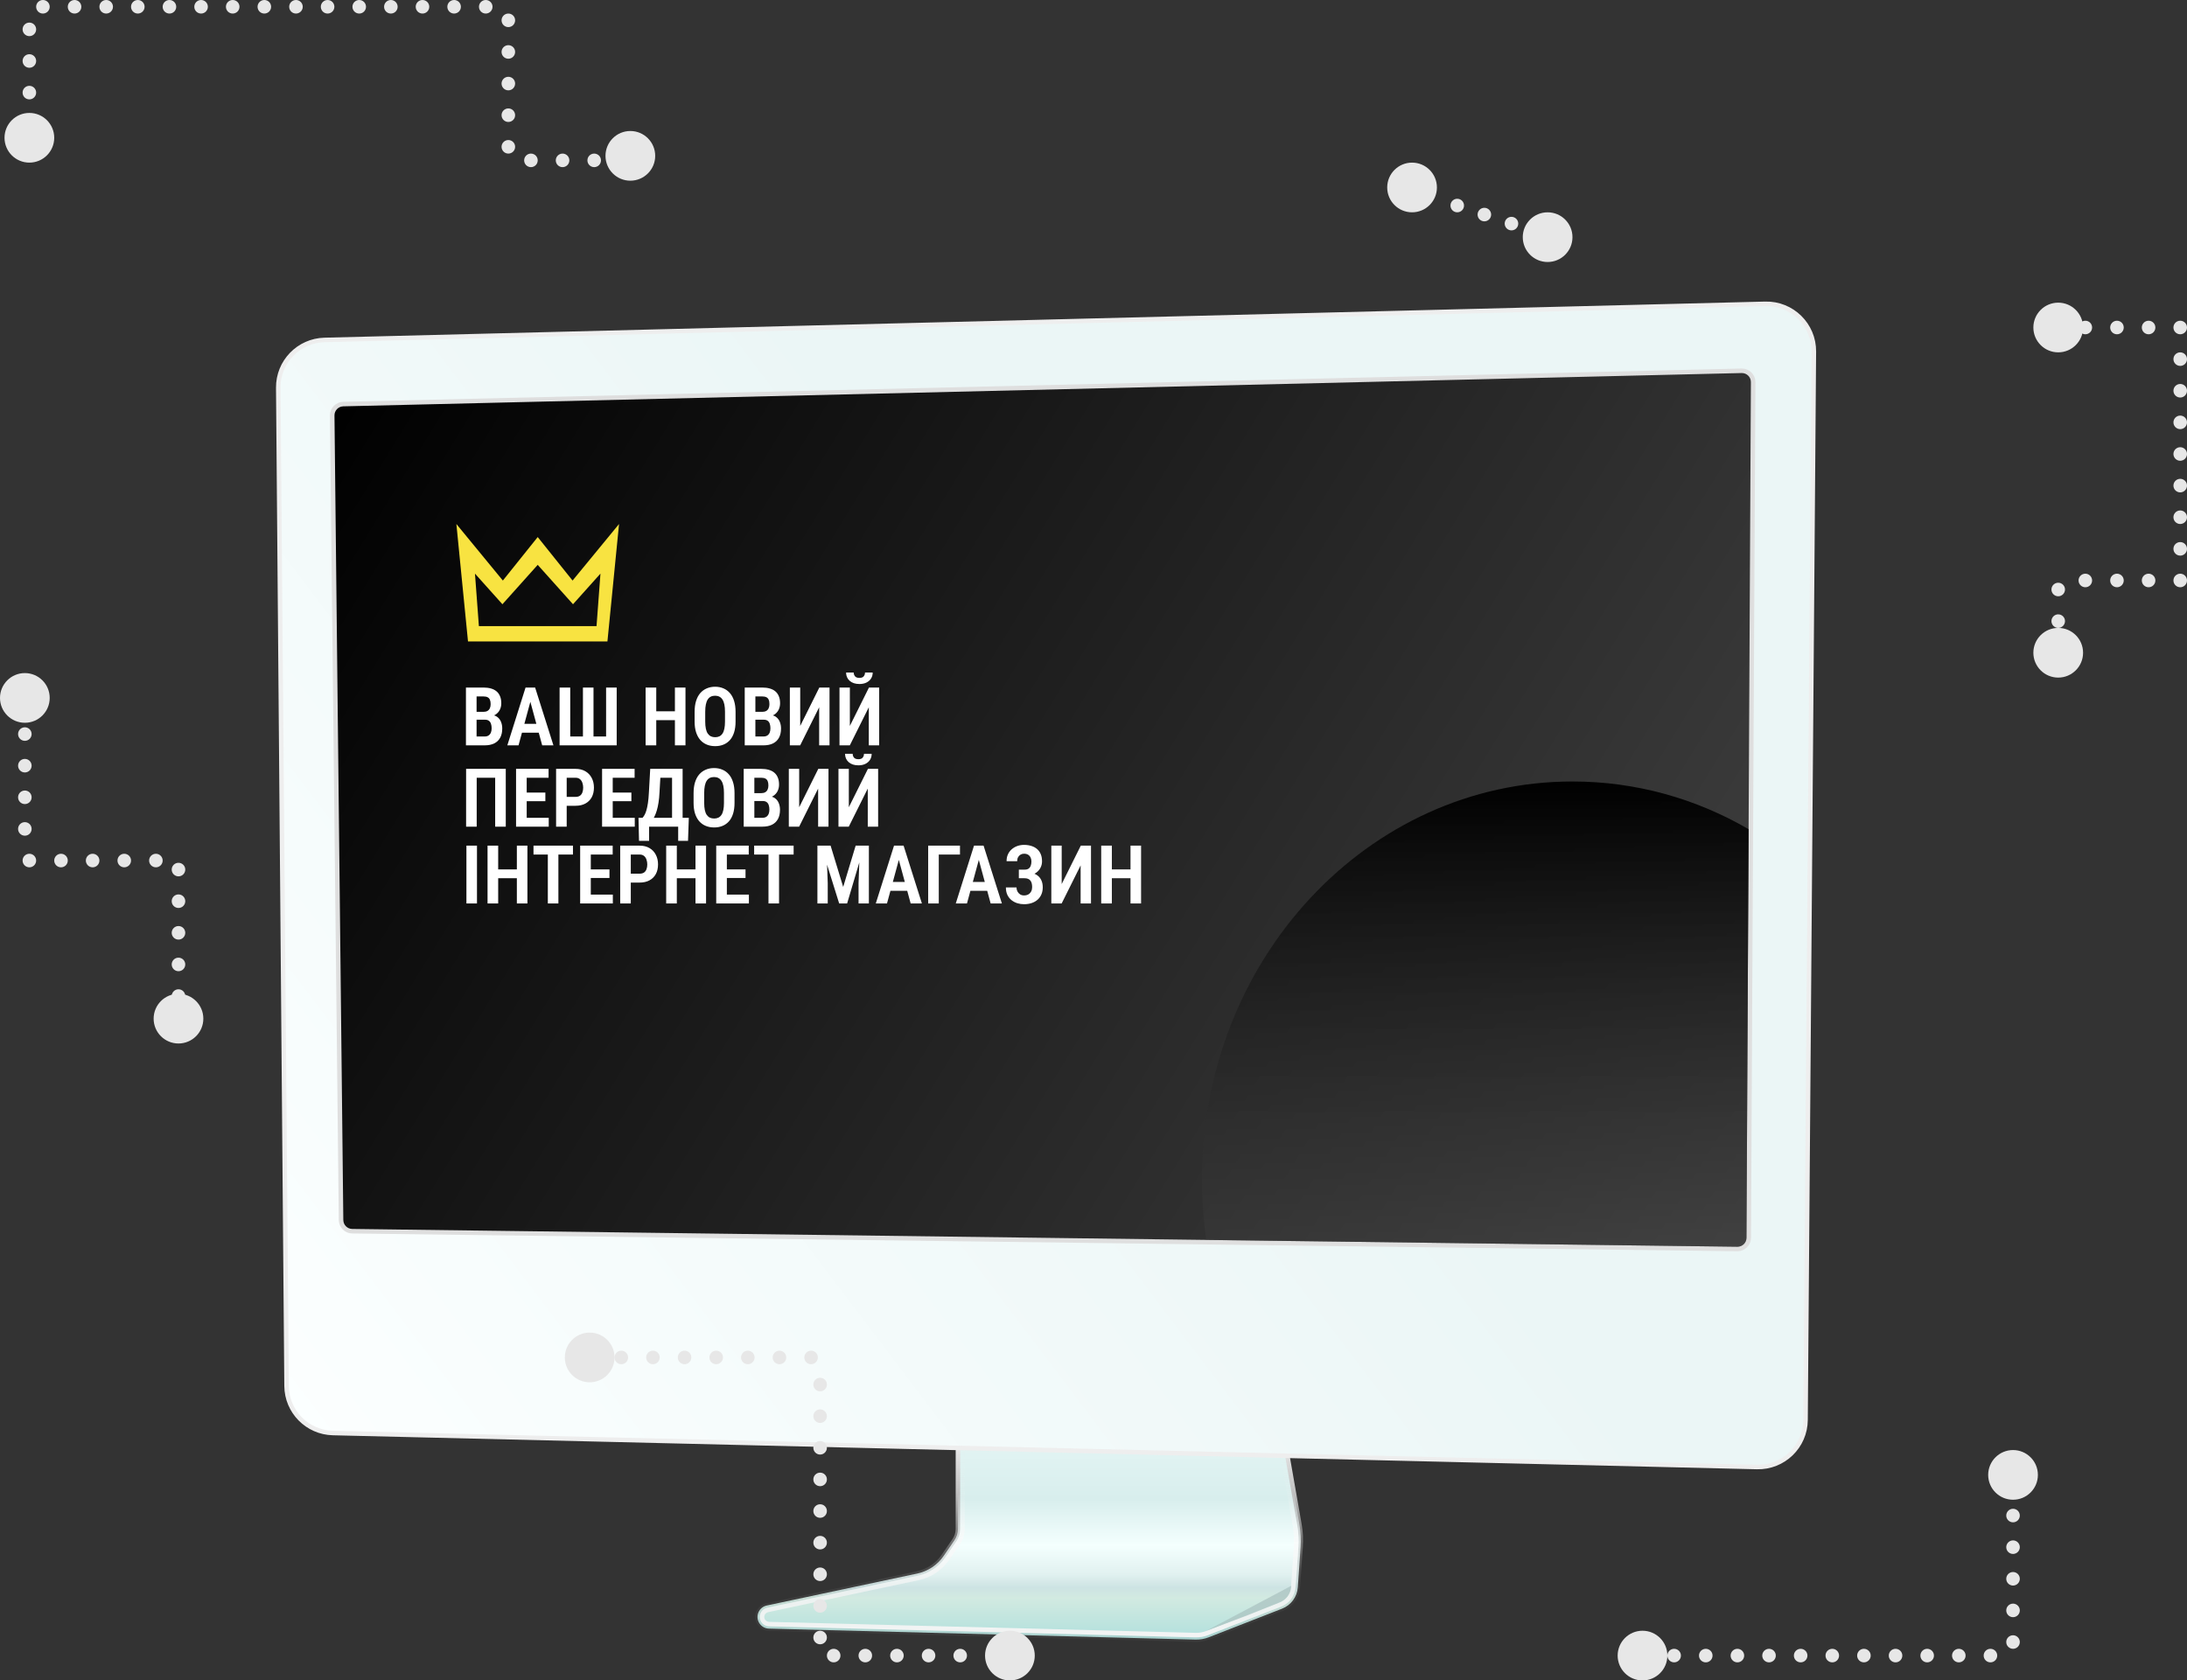 <svg width="484" height="372" viewBox="0 0 484 372" fill="none" xmlns="http://www.w3.org/2000/svg">
    <rect x="0" y="0" width="484" height="372" fill="#333333" stroke="none"/>
    <path d="M284.492 319.914L284.42 319.5H284H212.5H212V320V338.447C212 339.357 211.724 340.246 211.208 340.996L208.848 344.43C207.469 346.435 205.374 347.834 202.994 348.34L169.69 355.417C167.977 355.781 167.114 357.708 167.983 359.228C168.432 360.013 169.257 360.507 170.161 360.53L264.576 362.963C265.574 362.989 266.567 362.816 267.496 362.453L283.729 356.118C285.712 355.344 287.07 353.496 287.217 351.373L287.831 342.462C287.945 340.809 287.859 339.149 287.573 337.517L284.492 319.914Z" fill="url(#paint0_linear_1709_400)" stroke="url(#paint1_linear_1709_400)"/>
    <path d="M213 338.447V320.5H283.58L286.588 337.69C286.86 339.242 286.942 340.821 286.834 342.393L286.219 351.304C286.099 353.041 284.988 354.553 283.366 355.186L267.133 361.521C266.327 361.836 265.467 361.986 264.602 361.964L170.187 359.53C169.633 359.516 169.126 359.213 168.851 358.732C168.319 357.8 168.848 356.619 169.898 356.395L203.202 349.318C205.833 348.759 208.148 347.212 209.672 344.996L212.032 341.563C212.662 340.646 213 339.56 213 338.447Z" fill="url(#paint2_linear_1709_400)" stroke="url(#paint3_linear_1709_400)"/>
    <path fill-rule="evenodd" clip-rule="evenodd" d="M285.76 351.056L267 361L275.51 357.806L283.234 354.716C284.631 354.158 285.596 352.862 285.732 351.364L285.76 351.056Z" fill="#A9C1C0" fill-opacity="0.7"/>
    <path d="M390.657 67.259L71.818 75.254C66.09 75.397 61.534 80.108 61.582 85.838L63.42 306.821C63.467 312.489 68.003 317.096 73.669 317.231L388.829 324.757C394.692 324.897 399.534 320.207 399.579 314.342L401.42 77.838C401.466 71.904 396.589 67.11 390.657 67.259Z" fill="url(#paint4_linear_1709_400)" stroke="#EEEEEE" stroke-linecap="round" stroke-linejoin="round"/>
    <path d="M385.43 82.08L75.962 89.453C74.594 89.486 73.507 90.612 73.522 91.98L75.479 270.084C75.494 271.441 76.589 272.539 77.947 272.556L384.478 276.493C385.867 276.511 387.003 275.395 387.011 274.006L387.989 84.593C387.997 83.184 386.839 82.047 385.43 82.08Z" fill="url(#paint5_linear_1709_400)" stroke="url(#paint6_linear_1709_400)"/>
    <path fill-rule="evenodd" clip-rule="evenodd" d="M386.978 183.558L386.511 274.004C386.505 275.114 385.595 276.008 384.485 275.993L266.957 274.484C266.327 270.088 266 265.585 266 261C266 212.399 302.713 173 348 173C362.109 173 375.385 176.824 386.978 183.558Z" fill="url(#paint7_linear_1709_400)"/>
    <path fill-rule="evenodd" clip-rule="evenodd" d="M101 116L111.286 128.519L119 118.889L126.714 128.519L137 116L134.429 142H103.572L101 116ZM105.114 126.981L105.982 138.609H132.018L132.886 126.981L126.811 133.764L119 125.043L111.189 133.764L105.114 126.981Z" fill="#F8E341"/>
    <g clip-path="url(#clip0_1709_400)">
        <path d="M105.56 187.203V200H103.222V187.203H105.56ZM114.955 192.459V194.419H109.638V192.459H114.955ZM110.253 187.203V200H107.898V187.203H110.253ZM116.722 187.203V200H114.384V187.203H116.722ZM123.577 187.203V200H121.239V187.203H123.577ZM126.803 187.203V189.172H118.066V187.203H126.803ZM135.627 198.04V200H130.072V198.04H135.627ZM130.749 187.203V200H128.394V187.203H130.749ZM134.88 192.459V194.366H130.072V192.459H134.88ZM135.592 187.203V189.172H130.072V187.203H135.592ZM141.551 195.377H138.888V193.408H141.542C141.952 193.408 142.28 193.323 142.527 193.153C142.778 192.978 142.96 192.734 143.071 192.424C143.189 192.113 143.247 191.762 143.247 191.369C143.247 190.988 143.189 190.631 143.071 190.297C142.96 189.957 142.778 189.685 142.527 189.479C142.28 189.274 141.955 189.172 141.551 189.172H139.6V200H137.253V187.203H141.551C142.4 187.203 143.13 187.382 143.739 187.739C144.349 188.097 144.814 188.589 145.137 189.216C145.465 189.837 145.629 190.549 145.629 191.352C145.629 192.178 145.465 192.893 145.137 193.496C144.809 194.094 144.34 194.557 143.731 194.885C143.127 195.213 142.4 195.377 141.551 195.377ZM154.488 192.459V194.419H149.171V192.459H154.488ZM149.786 187.203V200H147.431V187.203H149.786ZM156.255 187.203V200H153.917V187.203H156.255ZM165.738 198.04V200H160.184V198.04H165.738ZM160.86 187.203V200H158.505V187.203H160.86ZM164.991 192.459V194.366H160.184V192.459H164.991ZM165.703 187.203V189.172H160.184V187.203H165.703ZM172.409 187.203V200H170.071V187.203H172.409ZM175.635 187.203V189.172H166.898V187.203H175.635ZM181.717 187.203H183.817L186.604 196.344L189.363 187.203H191.271L187.474 200H185.716L181.717 187.203ZM180.899 187.203H182.877L183.185 195.5V200H180.899V187.203ZM190.304 187.203H192.29V200H190.005V195.5L190.304 187.203ZM199.225 189.225L196.298 200H193.819L197.854 187.203H199.4L199.225 189.225ZM201.536 200L198.609 189.225L198.407 187.203H199.972L204.024 200H201.536ZM201.615 195.236V197.196H195.744V195.236H201.615ZM212.452 187.203V189.172H207.759V200H205.412V187.203H212.452ZM216.926 189.225L213.999 200H211.521L215.555 187.203H217.102L216.926 189.225ZM219.237 200L216.311 189.225L216.108 187.203H217.673L221.725 200H219.237ZM219.316 195.236V197.196H213.445V195.236H219.316ZM227.077 193.874H225.478V192.512H226.761C227.124 192.512 227.414 192.438 227.631 192.292C227.848 192.14 228.006 191.929 228.106 191.659C228.211 191.384 228.264 191.064 228.264 190.701C228.264 190.391 228.205 190.106 228.088 189.849C227.971 189.591 227.792 189.383 227.552 189.225C227.312 189.066 227.001 188.987 226.62 188.987C226.333 188.987 226.075 189.058 225.847 189.198C225.618 189.333 225.437 189.523 225.302 189.77C225.173 190.016 225.108 190.309 225.108 190.648H222.762C222.762 190.086 222.861 189.582 223.061 189.137C223.266 188.691 223.547 188.313 223.904 188.003C224.268 187.686 224.681 187.446 225.144 187.282C225.607 187.118 226.099 187.036 226.62 187.036C227.224 187.036 227.769 187.115 228.255 187.273C228.747 187.426 229.169 187.654 229.521 187.959C229.872 188.264 230.142 188.642 230.329 189.093C230.517 189.544 230.61 190.071 230.61 190.675C230.61 191.114 230.525 191.527 230.356 191.914C230.186 192.301 229.942 192.641 229.626 192.934C229.31 193.227 228.935 193.458 228.501 193.628C228.073 193.792 227.599 193.874 227.077 193.874ZM225.478 193.092H227.077C227.657 193.092 228.173 193.165 228.624 193.312C229.081 193.458 229.468 193.672 229.784 193.953C230.107 194.234 230.35 194.583 230.514 194.999C230.684 195.409 230.769 195.884 230.769 196.423C230.769 197.021 230.666 197.551 230.461 198.014C230.256 198.477 229.969 198.869 229.6 199.191C229.231 199.514 228.791 199.757 228.281 199.921C227.777 200.085 227.224 200.167 226.62 200.167C226.128 200.167 225.645 200.097 225.17 199.956C224.695 199.81 224.265 199.587 223.878 199.288C223.497 198.989 223.19 198.605 222.955 198.137C222.727 197.668 222.612 197.105 222.612 196.449H224.959C224.959 196.777 225.029 197.076 225.17 197.346C225.311 197.609 225.504 197.823 225.75 197.987C226.002 198.146 226.292 198.225 226.62 198.225C227.001 198.225 227.326 198.146 227.596 197.987C227.865 197.823 228.07 197.603 228.211 197.328C228.352 197.053 228.422 196.742 228.422 196.396C228.422 196.045 228.387 195.746 228.316 195.5C228.246 195.248 228.138 195.043 227.991 194.885C227.851 194.727 227.678 194.609 227.473 194.533C227.268 194.457 227.03 194.419 226.761 194.419H225.478V193.092ZM234.961 195.702L239.189 187.203H241.447V200H239.153V191.571L234.952 200H232.667V187.203H234.961V195.702ZM250.764 192.459V194.419H245.446V192.459H250.764ZM246.062 187.203V200H243.706V187.203H246.062ZM252.53 187.203V200H250.192V187.203H252.53Z" fill="white"/>
        <path d="M111.932 170.203V183H109.585V172.172H105.498V183H103.151V170.203H111.932ZM121.441 181.04V183H115.887V181.04H121.441ZM116.564 170.203V183H114.208V170.203H116.564ZM120.694 175.459V177.366H115.887V175.459H120.694ZM121.406 170.203V172.172H115.887V170.203H121.406ZM127.365 178.377H124.702V176.408H127.357C127.767 176.408 128.095 176.323 128.341 176.153C128.593 175.977 128.774 175.734 128.886 175.424C129.003 175.113 129.062 174.762 129.062 174.369C129.062 173.988 129.003 173.631 128.886 173.297C128.774 172.957 128.593 172.685 128.341 172.479C128.095 172.274 127.77 172.172 127.365 172.172H125.414V183H123.067V170.203H127.365C128.215 170.203 128.944 170.382 129.554 170.739C130.163 171.097 130.629 171.589 130.951 172.216C131.279 172.837 131.444 173.549 131.444 174.352C131.444 175.178 131.279 175.893 130.951 176.496C130.623 177.094 130.154 177.557 129.545 177.885C128.942 178.213 128.215 178.377 127.365 178.377ZM140.479 181.04V183H134.924V181.04H140.479ZM135.601 170.203V183H133.245V170.203H135.601ZM139.731 175.459V177.366H134.924V175.459H139.731ZM140.444 170.203V172.172H134.924V170.203H140.444ZM150.683 181.04V183H143.036V181.04H150.683ZM143.652 181.04V186.146H141.419L141.305 181.04H143.652ZM152.44 181.04L152.265 186.146H150.085V181.04H152.44ZM149.32 170.203V172.172H144.276V170.203H149.32ZM151.069 170.203V183H148.731V170.203H151.069ZM143.898 170.203H146.253L145.954 175.424C145.913 176.268 145.84 177.018 145.735 177.674C145.635 178.33 145.509 178.91 145.356 179.414C145.204 179.918 145.034 180.36 144.847 180.741C144.665 181.122 144.469 181.45 144.258 181.726C144.047 182.001 143.83 182.244 143.607 182.455C143.385 182.66 143.162 182.842 142.939 183H141.709V181.04H142.193C142.333 180.894 142.477 180.694 142.623 180.442C142.776 180.185 142.916 179.842 143.045 179.414C143.174 178.986 143.288 178.447 143.388 177.797C143.487 177.146 143.561 176.355 143.607 175.424L143.898 170.203ZM162.557 175.582V177.735C162.557 178.638 162.451 179.429 162.24 180.108C162.029 180.788 161.725 181.356 161.326 181.813C160.928 182.265 160.45 182.605 159.894 182.833C159.337 183.062 158.722 183.176 158.048 183.176C157.368 183.176 156.75 183.062 156.194 182.833C155.637 182.605 155.156 182.265 154.752 181.813C154.354 181.356 154.043 180.788 153.82 180.108C153.604 179.429 153.495 178.638 153.495 177.735V175.582C153.495 174.662 153.604 173.856 153.82 173.165C154.037 172.474 154.345 171.896 154.743 171.434C155.148 170.971 155.628 170.622 156.185 170.388C156.741 170.147 157.356 170.027 158.03 170.027C158.71 170.027 159.325 170.147 159.876 170.388C160.433 170.622 160.91 170.971 161.309 171.434C161.713 171.896 162.021 172.474 162.231 173.165C162.448 173.856 162.557 174.662 162.557 175.582ZM160.219 177.735V175.565C160.219 174.938 160.172 174.398 160.078 173.947C159.985 173.496 159.844 173.13 159.656 172.849C159.469 172.562 159.237 172.351 158.962 172.216C158.693 172.081 158.382 172.014 158.03 172.014C157.673 172.014 157.357 172.081 157.081 172.216C156.812 172.351 156.583 172.562 156.396 172.849C156.214 173.13 156.076 173.496 155.982 173.947C155.889 174.398 155.842 174.938 155.842 175.565V177.735C155.842 178.351 155.889 178.878 155.982 179.317C156.076 179.757 156.217 180.114 156.404 180.39C156.598 180.665 156.829 180.87 157.099 181.005C157.374 181.134 157.691 181.198 158.048 181.198C158.4 181.198 158.71 181.134 158.98 181.005C159.255 180.87 159.484 180.665 159.665 180.39C159.853 180.114 159.99 179.757 160.078 179.317C160.172 178.878 160.219 178.351 160.219 177.735ZM168.806 177.322H166.187L166.178 175.582H168.454C168.806 175.582 169.099 175.518 169.333 175.389C169.573 175.254 169.752 175.06 169.869 174.809C169.992 174.557 170.054 174.249 170.054 173.886C170.054 173.476 169.998 173.147 169.887 172.901C169.781 172.649 169.611 172.465 169.377 172.348C169.143 172.231 168.838 172.172 168.463 172.172H166.943V183H164.587V170.203H168.463C169.084 170.203 169.638 170.273 170.124 170.414C170.61 170.549 171.024 170.76 171.363 171.047C171.703 171.334 171.961 171.697 172.137 172.137C172.319 172.57 172.409 173.086 172.409 173.684C172.409 174.211 172.301 174.694 172.084 175.134C171.867 175.573 171.539 175.934 171.1 176.215C170.66 176.496 170.098 176.657 169.412 176.698L168.806 177.322ZM168.718 183H165.475L166.477 181.04H168.718C169.081 181.04 169.374 180.964 169.597 180.812C169.825 180.659 169.995 180.448 170.106 180.179C170.218 179.903 170.273 179.587 170.273 179.229C170.273 178.843 170.224 178.506 170.124 178.219C170.03 177.932 169.875 177.712 169.658 177.56C169.447 177.401 169.163 177.322 168.806 177.322H166.626L166.644 175.582H169.359L169.913 176.259C170.558 176.253 171.079 176.394 171.478 176.681C171.876 176.968 172.166 177.34 172.348 177.797C172.529 178.248 172.62 178.734 172.62 179.256C172.62 180.07 172.468 180.756 172.163 181.312C171.859 181.869 171.416 182.291 170.836 182.578C170.256 182.859 169.55 183 168.718 183ZM176.865 178.702L181.093 170.203H183.352V183H181.058V174.571L176.856 183H174.571V170.203H176.865V178.702ZM187.852 178.702L192.079 170.203H194.338V183H192.044V174.571L187.843 183H185.558V170.203H187.852V178.702ZM191.209 166.872H192.905C192.905 167.376 192.785 167.818 192.545 168.199C192.305 168.58 191.965 168.879 191.525 169.096C191.092 169.312 190.573 169.421 189.97 169.421C189.062 169.421 188.341 169.184 187.808 168.709C187.28 168.234 187.017 167.622 187.017 166.872H188.704C188.704 167.189 188.798 167.467 188.985 167.707C189.179 167.947 189.507 168.067 189.97 168.067C190.421 168.067 190.74 167.947 190.928 167.707C191.115 167.467 191.209 167.189 191.209 166.872Z" fill="white"/>
        <path d="M107.335 159.322H104.716L104.707 157.582H106.983C107.335 157.582 107.628 157.518 107.862 157.389C108.103 157.254 108.281 157.061 108.399 156.809C108.522 156.557 108.583 156.249 108.583 155.886C108.583 155.476 108.527 155.147 108.416 154.901C108.311 154.649 108.141 154.465 107.906 154.348C107.672 154.23 107.367 154.172 106.992 154.172H105.472V165H103.116V152.203H106.992C107.613 152.203 108.167 152.273 108.653 152.414C109.14 152.549 109.553 152.76 109.893 153.047C110.233 153.334 110.49 153.697 110.666 154.137C110.848 154.57 110.939 155.086 110.939 155.684C110.939 156.211 110.83 156.694 110.613 157.134C110.397 157.573 110.068 157.934 109.629 158.215C109.19 158.496 108.627 158.657 107.942 158.698L107.335 159.322ZM107.247 165H104.004L105.006 163.04H107.247C107.61 163.04 107.903 162.964 108.126 162.811C108.355 162.659 108.525 162.448 108.636 162.179C108.747 161.903 108.803 161.587 108.803 161.229C108.803 160.843 108.753 160.506 108.653 160.219C108.56 159.932 108.404 159.712 108.188 159.56C107.977 159.401 107.692 159.322 107.335 159.322H105.155L105.173 157.582H107.889L108.442 158.259C109.087 158.253 109.608 158.394 110.007 158.681C110.405 158.968 110.695 159.34 110.877 159.797C111.059 160.248 111.15 160.734 111.15 161.256C111.15 162.07 110.997 162.756 110.692 163.312C110.388 163.869 109.945 164.291 109.365 164.578C108.785 164.859 108.079 165 107.247 165ZM117.68 154.225L114.753 165H112.275L116.309 152.203H117.856L117.68 154.225ZM119.991 165L117.065 154.225L116.862 152.203H118.427L122.479 165H119.991ZM120.07 160.236V162.196H114.199V160.236H120.07ZM123.841 152.203H126.196V163.04H129.009V152.203H131.347V163.04H134.133V152.203H136.48V165H123.841V152.203ZM149.936 157.459V159.419H144.618V157.459H149.936ZM145.234 152.203V165H142.878V152.203H145.234ZM151.702 152.203V165H149.364V152.203H151.702ZM162.785 157.582V159.735C162.785 160.638 162.68 161.429 162.469 162.108C162.258 162.788 161.953 163.356 161.555 163.814C161.156 164.265 160.679 164.605 160.122 164.833C159.566 165.062 158.95 165.176 158.277 165.176C157.597 165.176 156.979 165.062 156.422 164.833C155.865 164.605 155.385 164.265 154.981 163.814C154.582 163.356 154.272 162.788 154.049 162.108C153.832 161.429 153.724 160.638 153.724 159.735V157.582C153.724 156.662 153.832 155.856 154.049 155.165C154.266 154.474 154.573 153.896 154.972 153.434C155.376 152.971 155.857 152.622 156.413 152.388C156.97 152.147 157.585 152.027 158.259 152.027C158.939 152.027 159.554 152.147 160.105 152.388C160.661 152.622 161.139 152.971 161.537 153.434C161.942 153.896 162.249 154.474 162.46 155.165C162.677 155.856 162.785 156.662 162.785 157.582ZM160.447 159.735V157.564C160.447 156.938 160.401 156.398 160.307 155.947C160.213 155.496 160.072 155.13 159.885 154.849C159.697 154.562 159.466 154.351 159.19 154.216C158.921 154.081 158.61 154.014 158.259 154.014C157.901 154.014 157.585 154.081 157.31 154.216C157.04 154.351 156.812 154.562 156.624 154.849C156.442 155.13 156.305 155.496 156.211 155.947C156.117 156.398 156.07 156.938 156.07 157.564V159.735C156.07 160.351 156.117 160.878 156.211 161.317C156.305 161.757 156.445 162.114 156.633 162.39C156.826 162.665 157.058 162.87 157.327 163.005C157.603 163.134 157.919 163.198 158.277 163.198C158.628 163.198 158.939 163.134 159.208 163.005C159.483 162.87 159.712 162.665 159.894 162.39C160.081 162.114 160.219 161.757 160.307 161.317C160.401 160.878 160.447 160.351 160.447 159.735ZM169.034 159.322H166.415L166.406 157.582H168.683C169.034 157.582 169.327 157.518 169.562 157.389C169.802 157.254 169.981 157.061 170.098 156.809C170.221 156.557 170.282 156.249 170.282 155.886C170.282 155.476 170.227 155.147 170.115 154.901C170.01 154.649 169.84 154.465 169.606 154.348C169.371 154.23 169.066 154.172 168.691 154.172H167.171V165H164.815V152.203H168.691C169.313 152.203 169.866 152.273 170.353 152.414C170.839 152.549 171.252 152.76 171.592 153.047C171.932 153.334 172.19 153.697 172.365 154.137C172.547 154.57 172.638 155.086 172.638 155.684C172.638 156.211 172.529 156.694 172.313 157.134C172.096 157.573 171.768 157.934 171.328 158.215C170.889 158.496 170.326 158.657 169.641 158.698L169.034 159.322ZM168.946 165H165.703L166.705 163.04H168.946C169.31 163.04 169.603 162.964 169.825 162.811C170.054 162.659 170.224 162.448 170.335 162.179C170.446 161.903 170.502 161.587 170.502 161.229C170.502 160.843 170.452 160.506 170.353 160.219C170.259 159.932 170.104 159.712 169.887 159.56C169.676 159.401 169.392 159.322 169.034 159.322H166.855L166.872 157.582H169.588L170.142 158.259C170.786 158.253 171.308 158.394 171.706 158.681C172.105 158.968 172.395 159.34 172.576 159.797C172.758 160.248 172.849 160.734 172.849 161.256C172.849 162.07 172.696 162.756 172.392 163.312C172.087 163.869 171.645 164.291 171.064 164.578C170.484 164.859 169.778 165 168.946 165ZM177.094 160.702L181.321 152.203H183.58V165H181.286V156.571L177.085 165H174.8V152.203H177.094V160.702ZM188.08 160.702L192.308 152.203H194.566V165H192.273V156.571L188.071 165H185.786V152.203H188.08V160.702ZM191.438 148.872H193.134C193.134 149.376 193.014 149.818 192.773 150.199C192.533 150.58 192.193 150.879 191.754 151.096C191.32 151.313 190.802 151.421 190.198 151.421C189.29 151.421 188.569 151.184 188.036 150.709C187.509 150.234 187.245 149.622 187.245 148.872H188.933C188.933 149.188 189.026 149.467 189.214 149.707C189.407 149.947 189.735 150.067 190.198 150.067C190.65 150.067 190.969 149.947 191.156 149.707C191.344 149.467 191.438 149.188 191.438 148.872Z" fill="white"/>
    </g>
    <circle cx="5.5" cy="154.5" r="5.5" fill="#E7E7E7"/>
    <circle cx="39.5" cy="225.5" r="5.5" fill="#E7E7E7"/>
    <circle cx="5.5" cy="162.5" r="1.5" fill="#E7E7E7"/>
    <circle cx="5.5" cy="169.5" r="1.5" fill="#E7E7E7"/>
    <circle cx="5.5" cy="176.5" r="1.5" fill="#E7E7E7"/>
    <circle cx="5.5" cy="183.5" r="1.5" fill="#E7E7E7"/>
    <circle cx="6.5" cy="190.5" r="1.5" fill="#E7E7E7"/>
    <circle cx="13.5" cy="190.5" r="1.5" fill="#E7E7E7"/>
    <circle cx="20.5" cy="190.5" r="1.5" fill="#E7E7E7"/>
    <circle cx="27.5" cy="190.5" r="1.5" fill="#E7E7E7"/>
    <circle cx="34.5" cy="190.5" r="1.5" fill="#E7E7E7"/>
    <circle cx="39.5" cy="192.5" r="1.5" fill="#E7E7E7"/>
    <circle cx="39.5" cy="199.5" r="1.5" fill="#E7E7E7"/>
    <circle cx="39.5" cy="206.5" r="1.5" fill="#E7E7E7"/>
    <circle cx="39.5" cy="213.5" r="1.5" fill="#E7E7E7"/>
    <circle cx="39.5" cy="220.5" r="1.5" fill="#E7E7E7"/>
    <path d="M136 300.5C136 303.538 133.538 306 130.5 306C127.463 306 125 303.538 125 300.5C125 297.462 127.463 295 130.5 295C133.538 295 136 297.462 136 300.5Z" fill="#E7E7E7"/>
    <circle cx="223.5" cy="366.5" r="5.5" fill="#E7E7E7"/>
    <circle cx="212.5" cy="366.5" r="1.5" fill="#E7E7E7"/>
    <circle cx="205.5" cy="366.5" r="1.5" fill="#E7E7E7"/>
    <circle cx="198.5" cy="366.5" r="1.5" fill="#E7E7E7"/>
    <circle cx="191.5" cy="366.5" r="1.5" fill="#E7E7E7"/>
    <circle cx="184.5" cy="366.5" r="1.5" fill="#E7E7E7"/>
    <circle cx="181.5" cy="334.5" r="1.5" transform="rotate(-90 181.5 334.5)" fill="#E7E7E7"/>
    <circle cx="181.5" cy="341.5" r="1.5" transform="rotate(-90 181.5 341.5)" fill="#E7E7E7"/>
    <circle cx="181.5" cy="348.5" r="1.5" transform="rotate(-90 181.5 348.5)" fill="#E7E7E7"/>
    <circle cx="181.5" cy="355.5" r="1.5" transform="rotate(-90 181.5 355.5)" fill="#E7E7E7"/>
    <circle cx="181.5" cy="362.5" r="1.5" transform="rotate(-90 181.5 362.5)" fill="#E7E7E7"/>
    <circle cx="181.5" cy="306.5" r="1.5" transform="rotate(-90 181.5 306.5)" fill="#E7E7E7"/>
    <circle cx="181.5" cy="313.5" r="1.5" transform="rotate(-90 181.5 313.5)" fill="#E7E7E7"/>
    <circle cx="181.5" cy="320.5" r="1.5" transform="rotate(-90 181.5 320.5)" fill="#E7E7E7"/>
    <circle cx="181.5" cy="327.5" r="1.5" transform="rotate(-90 181.5 327.5)" fill="#E7E7E7"/>
    <circle cx="165.5" cy="300.5" r="1.5" fill="#E7E7E7"/>
    <circle cx="158.5" cy="300.5" r="1.5" fill="#E7E7E7"/>
    <circle cx="151.5" cy="300.5" r="1.5" fill="#E7E7E7"/>
    <circle cx="144.5" cy="300.5" r="1.5" fill="#E7E7E7"/>
    <circle cx="137.5" cy="300.5" r="1.5" fill="#E7E7E7"/>
    <circle cx="179.5" cy="300.5" r="1.5" fill="#E7E7E7"/>
    <circle cx="172.5" cy="300.5" r="1.5" fill="#E7E7E7"/>
    <circle cx="363.5" cy="366.5" r="5.5" fill="#E7E7E7"/>
    <circle cx="445.5" cy="326.5" r="5.5" fill="#E7E7E7"/>
    <circle cx="370.5" cy="366.5" r="1.5" fill="#E7E7E7"/>
    <circle cx="377.5" cy="366.5" r="1.5" fill="#E7E7E7"/>
    <circle cx="384.5" cy="366.5" r="1.5" fill="#E7E7E7"/>
    <circle cx="391.5" cy="366.5" r="1.5" fill="#E7E7E7"/>
    <circle cx="398.5" cy="366.5" r="1.5" fill="#E7E7E7"/>
    <circle cx="405.5" cy="366.5" r="1.5" fill="#E7E7E7"/>
    <circle cx="412.5" cy="366.5" r="1.5" fill="#E7E7E7"/>
    <circle cx="419.5" cy="366.5" r="1.5" fill="#E7E7E7"/>
    <circle cx="426.5" cy="366.5" r="1.5" fill="#E7E7E7"/>
    <circle cx="433.5" cy="366.5" r="1.5" fill="#E7E7E7"/>
    <circle cx="440.5" cy="366.5" r="1.5" fill="#E7E7E7"/>
    <circle cx="445.5" cy="335.5" r="1.5" transform="rotate(90 445.5 335.5)" fill="#E7E7E7"/>
    <circle cx="445.5" cy="342.5" r="1.5" transform="rotate(90 445.5 342.5)" fill="#E7E7E7"/>
    <circle cx="445.5" cy="349.5" r="1.5" transform="rotate(90 445.5 349.5)" fill="#E7E7E7"/>
    <circle cx="445.5" cy="356.5" r="1.5" transform="rotate(90 445.5 356.5)" fill="#E7E7E7"/>
    <circle cx="445.5" cy="363.5" r="1.5" transform="rotate(90 445.5 363.5)" fill="#E7E7E7"/>
    <circle cx="455.5" cy="72.5" r="5.5" fill="#E7E7E7"/>
    <circle cx="455.5" cy="144.5" r="5.5" fill="#E7E7E7"/>
    <circle cx="455.5" cy="137.5" r="1.5" fill="#E7E7E7"/>
    <circle cx="455.5" cy="130.5" r="1.5" fill="#E7E7E7"/>
    <circle cx="461.5" cy="128.5" r="1.5" fill="#E7E7E7"/>
    <circle cx="468.5" cy="128.5" r="1.5" fill="#E7E7E7"/>
    <circle cx="475.5" cy="128.5" r="1.5" fill="#E7E7E7"/>
    <circle cx="482.5" cy="128.5" r="1.5" fill="#E7E7E7"/>
    <circle cx="482.5" cy="100.5" r="1.5" transform="rotate(90 482.5 100.5)" fill="#E7E7E7"/>
    <circle cx="482.5" cy="107.5" r="1.5" transform="rotate(90 482.5 107.5)" fill="#E7E7E7"/>
    <circle cx="482.5" cy="114.5" r="1.5" transform="rotate(90 482.5 114.5)" fill="#E7E7E7"/>
    <circle cx="482.5" cy="121.5" r="1.5" transform="rotate(90 482.5 121.5)" fill="#E7E7E7"/>
    <circle cx="482.5" cy="72.5" r="1.5" transform="rotate(90 482.5 72.5)" fill="#E7E7E7"/>
    <circle cx="475.5" cy="72.5" r="1.5" transform="rotate(90 475.5 72.5)" fill="#E7E7E7"/>
    <circle cx="468.5" cy="72.5" r="1.5" transform="rotate(90 468.5 72.5)" fill="#E7E7E7"/>
    <circle cx="461.5" cy="72.5" r="1.5" transform="rotate(90 461.5 72.5)" fill="#E7E7E7"/>
    <circle cx="482.5" cy="79.5" r="1.5" transform="rotate(90 482.5 79.5)" fill="#E7E7E7"/>
    <circle cx="482.5" cy="86.5" r="1.5" transform="rotate(90 482.5 86.5)" fill="#E7E7E7"/>
    <circle cx="482.5" cy="93.5" r="1.5" transform="rotate(90 482.5 93.5)" fill="#E7E7E7"/>
    <circle cx="312.5" cy="41.5" r="5.5" fill="#E7E7E7"/>
    <circle cx="342.5" cy="52.5" r="5.5" fill="#E7E7E7"/>
    <circle cx="322.5" cy="45.5" r="1.5" fill="#E7E7E7"/>
    <circle cx="328.5" cy="47.5" r="1.5" fill="#E7E7E7"/>
    <circle cx="334.5" cy="49.5" r="1.5" fill="#E7E7E7"/>
    <circle cx="6.5" cy="30.5" r="5.5" fill="#E7E7E7"/>
    <circle cx="139.5" cy="34.5" r="5.5" fill="#E7E7E7"/>
    <circle cx="131.5" cy="35.5" r="1.5" fill="#E7E7E7"/>
    <circle cx="124.5" cy="35.5" r="1.5" fill="#E7E7E7"/>
    <circle cx="117.5" cy="35.5" r="1.5" fill="#E7E7E7"/>
    <circle cx="112.5" cy="32.5" r="1.5" fill="#E7E7E7"/>
    <circle cx="112.5" cy="25.5" r="1.5" fill="#E7E7E7"/>
    <circle cx="112.5" cy="18.5" r="1.5" fill="#E7E7E7"/>
    <circle cx="112.5" cy="11.5" r="1.5" fill="#E7E7E7"/>
    <circle cx="6.5" cy="20.5" r="1.5" fill="#E7E7E7"/>
    <circle cx="6.5" cy="13.5" r="1.5" fill="#E7E7E7"/>
    <circle cx="6.5" cy="6.5" r="1.5" fill="#E7E7E7"/>
    <circle cx="112.5" cy="4.5" r="1.5" fill="#E7E7E7"/>
    <circle cx="107.5" cy="1.5" r="1.5" fill="#E7E7E7"/>
    <circle cx="100.5" cy="1.5" r="1.5" fill="#E7E7E7"/>
    <circle cx="93.5" cy="1.5" r="1.5" fill="#E7E7E7"/>
    <circle cx="86.5" cy="1.5" r="1.5" fill="#E7E7E7"/>
    <circle cx="79.5" cy="1.5" r="1.5" fill="#E7E7E7"/>
    <circle cx="72.5" cy="1.5" r="1.5" fill="#E7E7E7"/>
    <circle cx="65.5" cy="1.5" r="1.5" fill="#E7E7E7"/>
    <circle cx="58.5" cy="1.5" r="1.5" fill="#E7E7E7"/>
    <circle cx="51.5" cy="1.5" r="1.5" fill="#E7E7E7"/>
    <circle cx="44.5" cy="1.5" r="1.5" fill="#E7E7E7"/>
    <circle cx="37.5" cy="1.5" r="1.5" fill="#E7E7E7"/>
    <circle cx="30.5" cy="1.5" r="1.5" fill="#E7E7E7"/>
    <circle cx="23.5" cy="1.5" r="1.5" fill="#E7E7E7"/>
    <circle cx="16.5" cy="1.5" r="1.5" fill="#E7E7E7"/>
    <circle cx="9.5" cy="1.5" r="1.5" fill="#E7E7E7"/>
    <defs>
        <linearGradient id="paint0_linear_1709_400" x1="227.25" y1="320" x2="227.25" y2="362.5" gradientUnits="userSpaceOnUse">
            <stop stop-color="#E2F4F3"/>
            <stop offset="0.281" stop-color="#D8EEED"/>
            <stop offset="0.521" stop-color="#F4FFFE"/>
            <stop offset="0.671" stop-color="#E1F1F0"/>
            <stop offset="0.74" stop-color="#CDE3E3"/>
            <stop offset="0.794" stop-color="#D2EAE1"/>
            <stop offset="1" stop-color="#B2E0DD"/>
        </linearGradient>
        <linearGradient id="paint1_linear_1709_400" x1="227.25" y1="320" x2="227.25" y2="362.5" gradientUnits="userSpaceOnUse">
            <stop stop-color="#E9E9E9"/>
            <stop offset="0.245" stop-color="#C1C1C1"/>
            <stop offset="0.505" stop-color="#B9B9B9" stop-opacity="0.46"/>
            <stop offset="0.708" stop-color="#838383" stop-opacity="0.15"/>
            <stop offset="0.906" stop-color="#767676" stop-opacity="0.12"/>
        </linearGradient>
        <linearGradient id="paint2_linear_1709_400" x1="227.25" y1="320" x2="227.25" y2="362.5" gradientUnits="userSpaceOnUse">
            <stop stop-color="#E2F4F3"/>
            <stop offset="0.281" stop-color="#D8EEED"/>
            <stop offset="0.521" stop-color="#F4FFFE"/>
            <stop offset="0.671" stop-color="#E1F1F0"/>
            <stop offset="0.74" stop-color="#CDE3E3"/>
            <stop offset="0.794" stop-color="#D2EAE1"/>
            <stop offset="1" stop-color="#B2E0DD"/>
        </linearGradient>
        <linearGradient id="paint3_linear_1709_400" x1="227.25" y1="320" x2="227.25" y2="362.5" gradientUnits="userSpaceOnUse">
            <stop stop-color="#E9E9E9" stop-opacity="0.02"/>
            <stop offset="0.266" stop-color="#F3F4F4" stop-opacity="0.13"/>
            <stop offset="0.5" stop-color="#FAFAFA" stop-opacity="0.75"/>
            <stop offset="0.766" stop-color="#F3F4F4" stop-opacity="0.78"/>
            <stop offset="0.984" stop-color="#F3F4F4"/>
        </linearGradient>
        <linearGradient id="paint4_linear_1709_400" x1="62" y1="324" x2="401" y2="67" gradientUnits="userSpaceOnUse">
            <stop stop-color="#FCFFFF"/>
            <stop offset="0.574" stop-color="#EBF6F6"/>
        </linearGradient>
        <linearGradient id="paint5_linear_1709_400" x1="74" y1="83" x2="388" y2="276" gradientUnits="userSpaceOnUse">
            <stop/>
            <stop offset="1" stop-color="#434343"/>
        </linearGradient>
        <linearGradient id="paint6_linear_1709_400" x1="74" y1="83" x2="388" y2="276" gradientUnits="userSpaceOnUse">
            <stop stop-color="#EAEAEA"/>
            <stop offset="0" stop-color="#DFDFDF"/>
        </linearGradient>
        <linearGradient id="paint7_linear_1709_400" x1="348" y1="173" x2="348" y2="349" gradientUnits="userSpaceOnUse">
            <stop/>
            <stop offset="1" stop-color="#696969" stop-opacity="0"/>
        </linearGradient>
        <clipPath id="clip0_1709_400">
            <rect width="150" height="53" fill="white" transform="translate(103 148)"/>
        </clipPath>
    </defs>
</svg>
